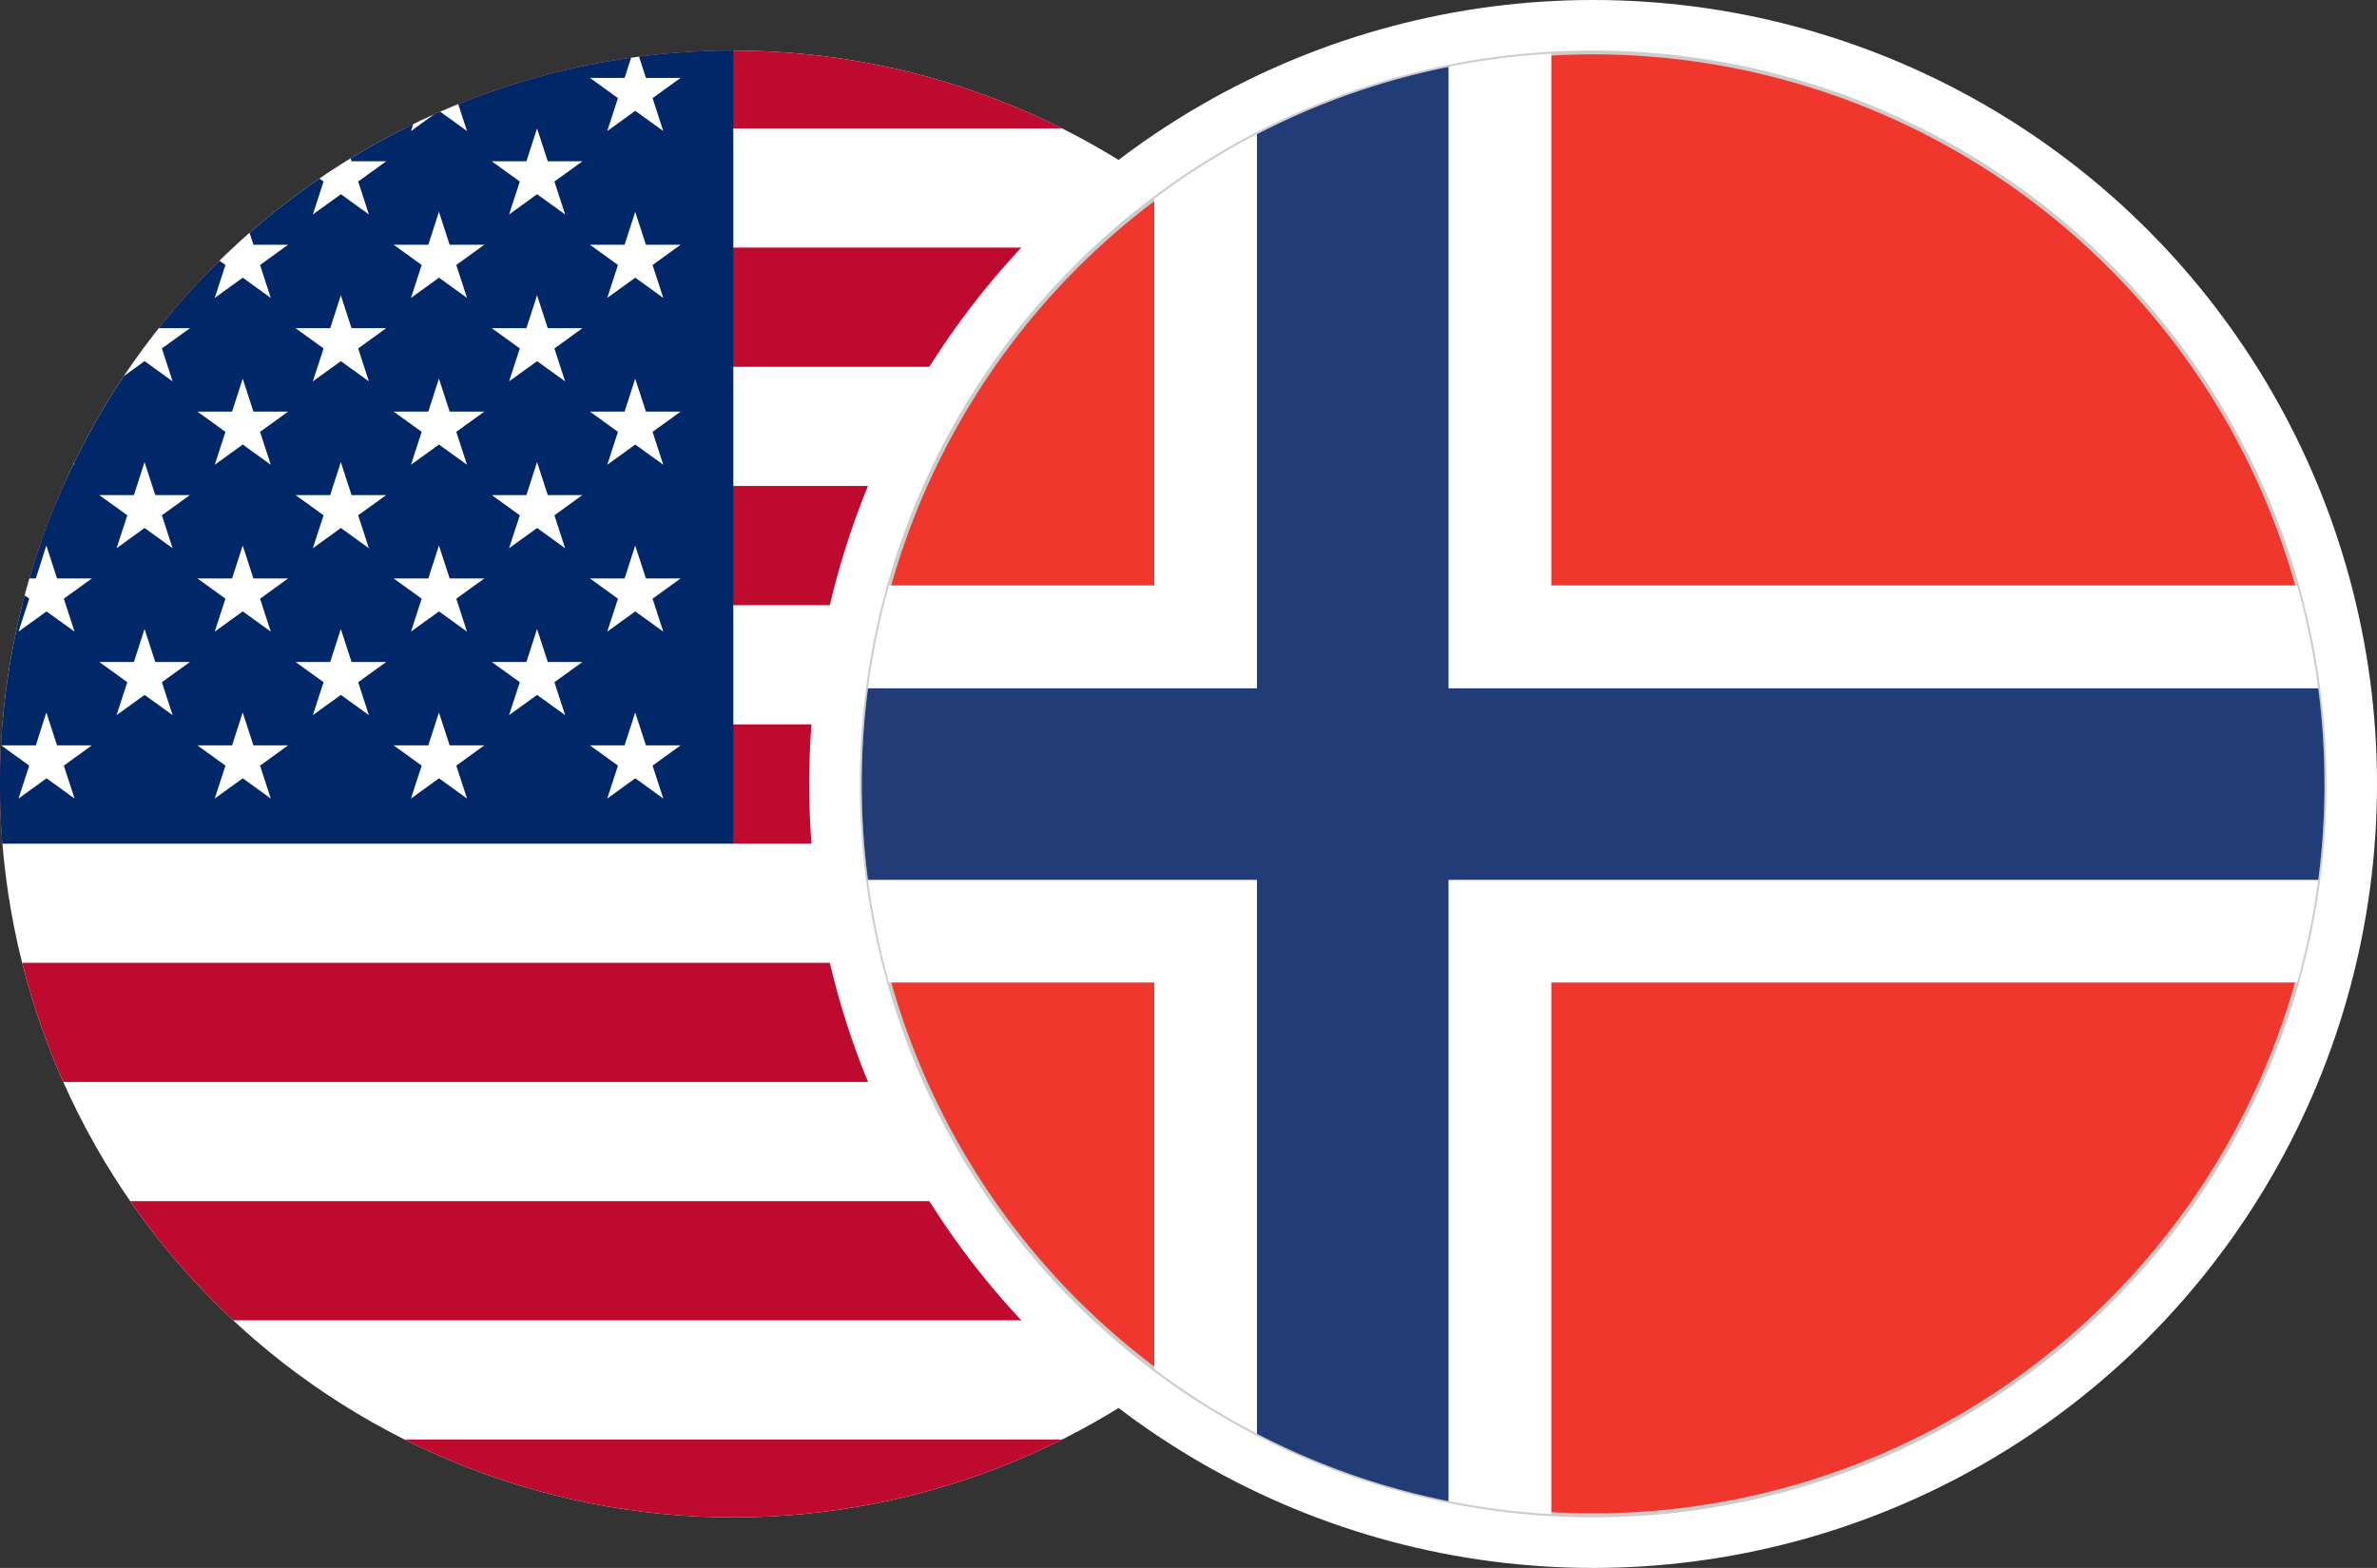 <?xml version="1.0" encoding="UTF-8"?> <svg xmlns="http://www.w3.org/2000/svg" xmlns:xlink="http://www.w3.org/1999/xlink" width="47" height="31" viewBox="0 0 47 31"><rect x="0" y="0" width="47" height="31" fill="#333333" stroke="none"/><defs><clipPath id="clip-path"><path id="Path_105307" data-name="Path 105307" d="M53.175,19.452a14.5,14.5,0,1,0,14.5-14.5,14.5,14.5,0,0,0-14.5,14.5" transform="translate(-53.175 -4.952)" fill="none"></path></clipPath><clipPath id="clip-USDNOK"><rect width="47" height="31"></rect></clipPath></defs><g id="USDNOK" clip-path="url(#clip-USDNOK)"><g id="Group_27483" data-name="Group 27483" transform="translate(0 1)"><g id="Group_22946" data-name="Group 22946" clip-path="url(#clip-path)"><rect id="Rectangle_36843" data-name="Rectangle 36843" width="61.272" height="30.636" transform="translate(-8.784 -0.818)" fill="#fff"></rect><rect id="Rectangle_36844" data-name="Rectangle 36844" width="61.272" height="2.357" transform="translate(-8.784 -0.818)" fill="#bf0a30"></rect><rect id="Rectangle_36845" data-name="Rectangle 36845" width="61.272" height="2.357" transform="translate(-8.784 3.895)" fill="#bf0a30"></rect><rect id="Rectangle_36846" data-name="Rectangle 36846" width="61.272" height="2.357" transform="translate(-8.784 8.608)" fill="#bf0a30"></rect><rect id="Rectangle_36847" data-name="Rectangle 36847" width="61.272" height="2.357" transform="translate(-8.784 13.322)" fill="#bf0a30"></rect><rect id="Rectangle_36848" data-name="Rectangle 36848" width="61.272" height="2.357" transform="translate(-8.784 18.035)" fill="#bf0a30"></rect><rect id="Rectangle_36849" data-name="Rectangle 36849" width="61.272" height="2.357" transform="translate(-8.784 22.748)" fill="#bf0a30"></rect><rect id="Rectangle_36850" data-name="Rectangle 36850" width="61.272" height="2.357" transform="translate(-8.784 27.461)" fill="#bf0a30"></rect><rect id="Rectangle_36851" data-name="Rectangle 36851" width="23.284" height="16.496" transform="translate(-8.784 -0.818)" fill="#002868"></rect><path id="Path_105275" data-name="Path 105275" d="M54.2,4.28l.212.651H55.1l-.554.4.212.651-.554-.4-.554.4.212-.651-.554-.4h.685Z" transform="translate(-53.284 -4.391)" fill="#fff" fill-rule="evenodd"></path><path id="Path_105276" data-name="Path 105276" d="M77.695,4.28l.212.651h.685l-.554.4.212.651-.554-.4-.554.4.212-.651-.554-.4h.685Z" transform="translate(-72.896 -4.391)" fill="#fff" fill-rule="evenodd"></path><path id="Path_105277" data-name="Path 105277" d="M101.188,4.28l.212.651h.685l-.554.4.212.651-.554-.4-.554.4.212-.651-.554-.4h.685Z" transform="translate(-92.509 -4.391)" fill="#fff" fill-rule="evenodd"></path><path id="Path_105278" data-name="Path 105278" d="M124.681,4.28l.212.651h.685l-.554.4.212.651-.554-.4-.554.4.212-.651-.554-.4h.685Z" transform="translate(-112.121 -4.391)" fill="#fff" fill-rule="evenodd"></path><path id="Path_105279" data-name="Path 105279" d="M65.948,14.266l.212.651h.685l-.554.4.212.651-.554-.4-.554.4.212-.651-.554-.4h.685Z" transform="translate(-63.09 -12.728)" fill="#fff" fill-rule="evenodd"></path><path id="Path_105280" data-name="Path 105280" d="M89.441,14.266l.212.651h.685l-.554.4.212.651-.554-.4-.554.4.212-.651-.554-.4h.685Z" transform="translate(-82.702 -12.728)" fill="#fff" fill-rule="evenodd"></path><path id="Path_105281" data-name="Path 105281" d="M112.934,14.266l.212.651h.685l-.554.4.212.651-.554-.4-.554.4.212-.651-.554-.4h.685Z" transform="translate(-102.315 -12.728)" fill="#fff" fill-rule="evenodd"></path><path id="Path_105282" data-name="Path 105282" d="M54.2,24.253l.212.651H55.1l-.554.4.212.651-.554-.4-.554.4.212-.651-.554-.4h.685Z" transform="translate(-53.284 -21.065)" fill="#fff" fill-rule="evenodd"></path><path id="Path_105283" data-name="Path 105283" d="M77.695,24.253l.212.651h.685l-.554.4.212.651-.554-.4-.554.4.212-.651-.554-.4h.685Z" transform="translate(-72.896 -21.065)" fill="#fff" fill-rule="evenodd"></path><path id="Path_105284" data-name="Path 105284" d="M101.188,24.253l.212.651h.685l-.554.4.212.651-.554-.4-.554.4.212-.651-.554-.4h.685Z" transform="translate(-92.509 -21.065)" fill="#fff" fill-rule="evenodd"></path><path id="Path_105285" data-name="Path 105285" d="M124.681,24.253l.212.651h.685l-.554.4.212.651-.554-.4-.554.4.212-.651-.554-.4h.685Z" transform="translate(-112.121 -21.065)" fill="#fff" fill-rule="evenodd"></path><path id="Path_105286" data-name="Path 105286" d="M65.948,34.24l.212.651h.685l-.554.4.212.651-.554-.4-.554.4.212-.651-.554-.4h.685Z" transform="translate(-63.09 -29.402)" fill="#fff" fill-rule="evenodd"></path><path id="Path_105287" data-name="Path 105287" d="M89.441,34.24l.212.651h.685l-.554.4.212.651-.554-.4-.554.4.212-.651-.554-.4h.685Z" transform="translate(-82.702 -29.402)" fill="#fff" fill-rule="evenodd"></path><path id="Path_105288" data-name="Path 105288" d="M112.934,34.24l.212.651h.685l-.554.4.212.651-.554-.4-.554.4.212-.651-.554-.4h.685Z" transform="translate(-102.315 -29.402)" fill="#fff" fill-rule="evenodd"></path><path id="Path_105289" data-name="Path 105289" d="M54.2,44.227l.212.651H55.1l-.554.4.212.651-.554-.4-.554.4.212-.651-.554-.4h.685Z" transform="translate(-53.284 -37.74)" fill="#fff" fill-rule="evenodd"></path><path id="Path_105290" data-name="Path 105290" d="M77.695,44.227l.212.651h.685l-.554.4.212.651-.554-.4-.554.4.212-.651-.554-.4h.685Z" transform="translate(-72.896 -37.74)" fill="#fff" fill-rule="evenodd"></path><path id="Path_105291" data-name="Path 105291" d="M101.188,44.227l.212.651h.685l-.554.4.212.651-.554-.4-.554.4.212-.651-.554-.4h.685Z" transform="translate(-92.509 -37.74)" fill="#fff" fill-rule="evenodd"></path><path id="Path_105292" data-name="Path 105292" d="M124.681,44.227l.212.651h.685l-.554.4.212.651-.554-.4-.554.4.212-.651-.554-.4h.685Z" transform="translate(-112.121 -37.74)" fill="#fff" fill-rule="evenodd"></path><path id="Path_105293" data-name="Path 105293" d="M65.948,54.214l.212.651h.685l-.554.4.212.651-.554-.4-.554.4.212-.651-.554-.4h.685Z" transform="translate(-63.09 -46.077)" fill="#fff" fill-rule="evenodd"></path><path id="Path_105294" data-name="Path 105294" d="M89.441,54.214l.212.651h.685l-.554.4.212.651-.554-.4-.554.4.212-.651-.554-.4h.685Z" transform="translate(-82.702 -46.077)" fill="#fff" fill-rule="evenodd"></path><path id="Path_105295" data-name="Path 105295" d="M112.934,54.214l.212.651h.685l-.554.4.212.651-.554-.4-.554.4.212-.651-.554-.4h.685Z" transform="translate(-102.315 -46.077)" fill="#fff" fill-rule="evenodd"></path><path id="Path_105296" data-name="Path 105296" d="M54.2,64.2l.212.651H55.1l-.554.4.212.651-.554-.4-.554.4.212-.651-.554-.4h.685Z" transform="translate(-53.284 -54.414)" fill="#fff" fill-rule="evenodd"></path><path id="Path_105297" data-name="Path 105297" d="M77.695,64.2l.212.651h.685l-.554.4.212.651-.554-.4-.554.4.212-.651-.554-.4h.685Z" transform="translate(-72.896 -54.414)" fill="#fff" fill-rule="evenodd"></path><path id="Path_105298" data-name="Path 105298" d="M101.188,64.2l.212.651h.685l-.554.4.212.651-.554-.4-.554.4.212-.651-.554-.4h.685Z" transform="translate(-92.509 -54.414)" fill="#fff" fill-rule="evenodd"></path><path id="Path_105299" data-name="Path 105299" d="M124.681,64.2l.212.651h.685l-.554.4.212.651-.554-.4-.554.4.212-.651-.554-.4h.685Z" transform="translate(-112.121 -54.414)" fill="#fff" fill-rule="evenodd"></path><path id="Path_105300" data-name="Path 105300" d="M65.948,74.188l.212.651h.685l-.554.4.212.651-.554-.4-.554.4.212-.651-.554-.4h.685Z" transform="translate(-63.09 -62.751)" fill="#fff" fill-rule="evenodd"></path><path id="Path_105301" data-name="Path 105301" d="M89.441,74.188l.212.651h.685l-.554.4.212.651-.554-.4-.554.4.212-.651-.554-.4h.685Z" transform="translate(-82.702 -62.751)" fill="#fff" fill-rule="evenodd"></path><path id="Path_105302" data-name="Path 105302" d="M112.934,74.188l.212.651h.685l-.554.4.212.651-.554-.4-.554.4.212-.651-.554-.4h.685Z" transform="translate(-102.315 -62.751)" fill="#fff" fill-rule="evenodd"></path><path id="Path_105303" data-name="Path 105303" d="M54.2,84.175l.212.651H55.1l-.554.4.212.651-.554-.4-.554.4.212-.651-.554-.4h.685Z" transform="translate(-53.284 -71.089)" fill="#fff" fill-rule="evenodd"></path><path id="Path_105304" data-name="Path 105304" d="M77.695,84.175l.212.651h.685l-.554.4.212.651-.554-.4-.554.4.212-.651-.554-.4h.685Z" transform="translate(-72.896 -71.089)" fill="#fff" fill-rule="evenodd"></path><path id="Path_105305" data-name="Path 105305" d="M101.188,84.175l.212.651h.685l-.554.4.212.651-.554-.4-.554.4.212-.651-.554-.4h.685Z" transform="translate(-92.509 -71.089)" fill="#fff" fill-rule="evenodd"></path><path id="Path_105306" data-name="Path 105306" d="M124.681,84.175l.212.651h.685l-.554.4.212.651-.554-.4-.554.4.212-.651-.554-.4h.685Z" transform="translate(-112.121 -71.089)" fill="#fff" fill-rule="evenodd"></path></g></g><circle id="Ellipse_650" data-name="Ellipse 650" cx="15.5" cy="15.5" r="15.5" transform="translate(16)" fill="#fff"></circle><g id="Group_27472" data-name="Group 27472" transform="translate(9909.385 10609.61)"><path id="Path_128493" data-name="Path 128493" d="M3129.2,857.441a14.461,14.461,0,1,0-14.462-14.462,14.489,14.489,0,0,0,14.462,14.462" transform="translate(-13007.087 -11437.09)" fill="#f0372d" fill-rule="evenodd"></path><path id="Path_128494" data-name="Path 128494" d="M3129.115,828.391a14.5,14.5,0,1,1-10.253,4.247,14.455,14.455,0,0,1,10.253-4.247m10.2,4.3a14.423,14.423,0,1,0,4.224,10.2,14.38,14.38,0,0,0-4.224-10.2" transform="translate(-13007 -11437.001)" fill="#ccc" fill-rule="evenodd"></path><path id="Path_128495" data-name="Path 128495" d="M3115.28,863.041a14.555,14.555,0,0,0,0,7.851h27.844a14.561,14.561,0,0,0,0-7.851Z" transform="translate(-13007.087 -11461.076)" fill="#fff" fill-rule="evenodd"></path><path id="Path_128496" data-name="Path 128496" d="M3141.544,828.594a14.385,14.385,0,0,0-7.851,2.869V854.6a14.39,14.39,0,0,0,7.851,2.869Z" transform="translate(-13020.255 -11437.143)" fill="#fff" fill-rule="evenodd"></path><path id="Path_128497" data-name="Path 128497" d="M3143.542,869.7h-28.677a14.663,14.663,0,0,0,0,3.787h28.677a14.663,14.663,0,0,0,0-3.787" transform="translate(-13007.088 -11465.701)" fill="#223c77" fill-rule="evenodd"></path><path id="Path_128498" data-name="Path 128498" d="M3140.35,830.776V856.47a14.337,14.337,0,0,0,3.787,1.332V829.444a14.334,14.334,0,0,0-3.787,1.332" transform="translate(-13024.881 -11437.732)" fill="#223c77" fill-rule="evenodd"></path></g></g></svg> 
